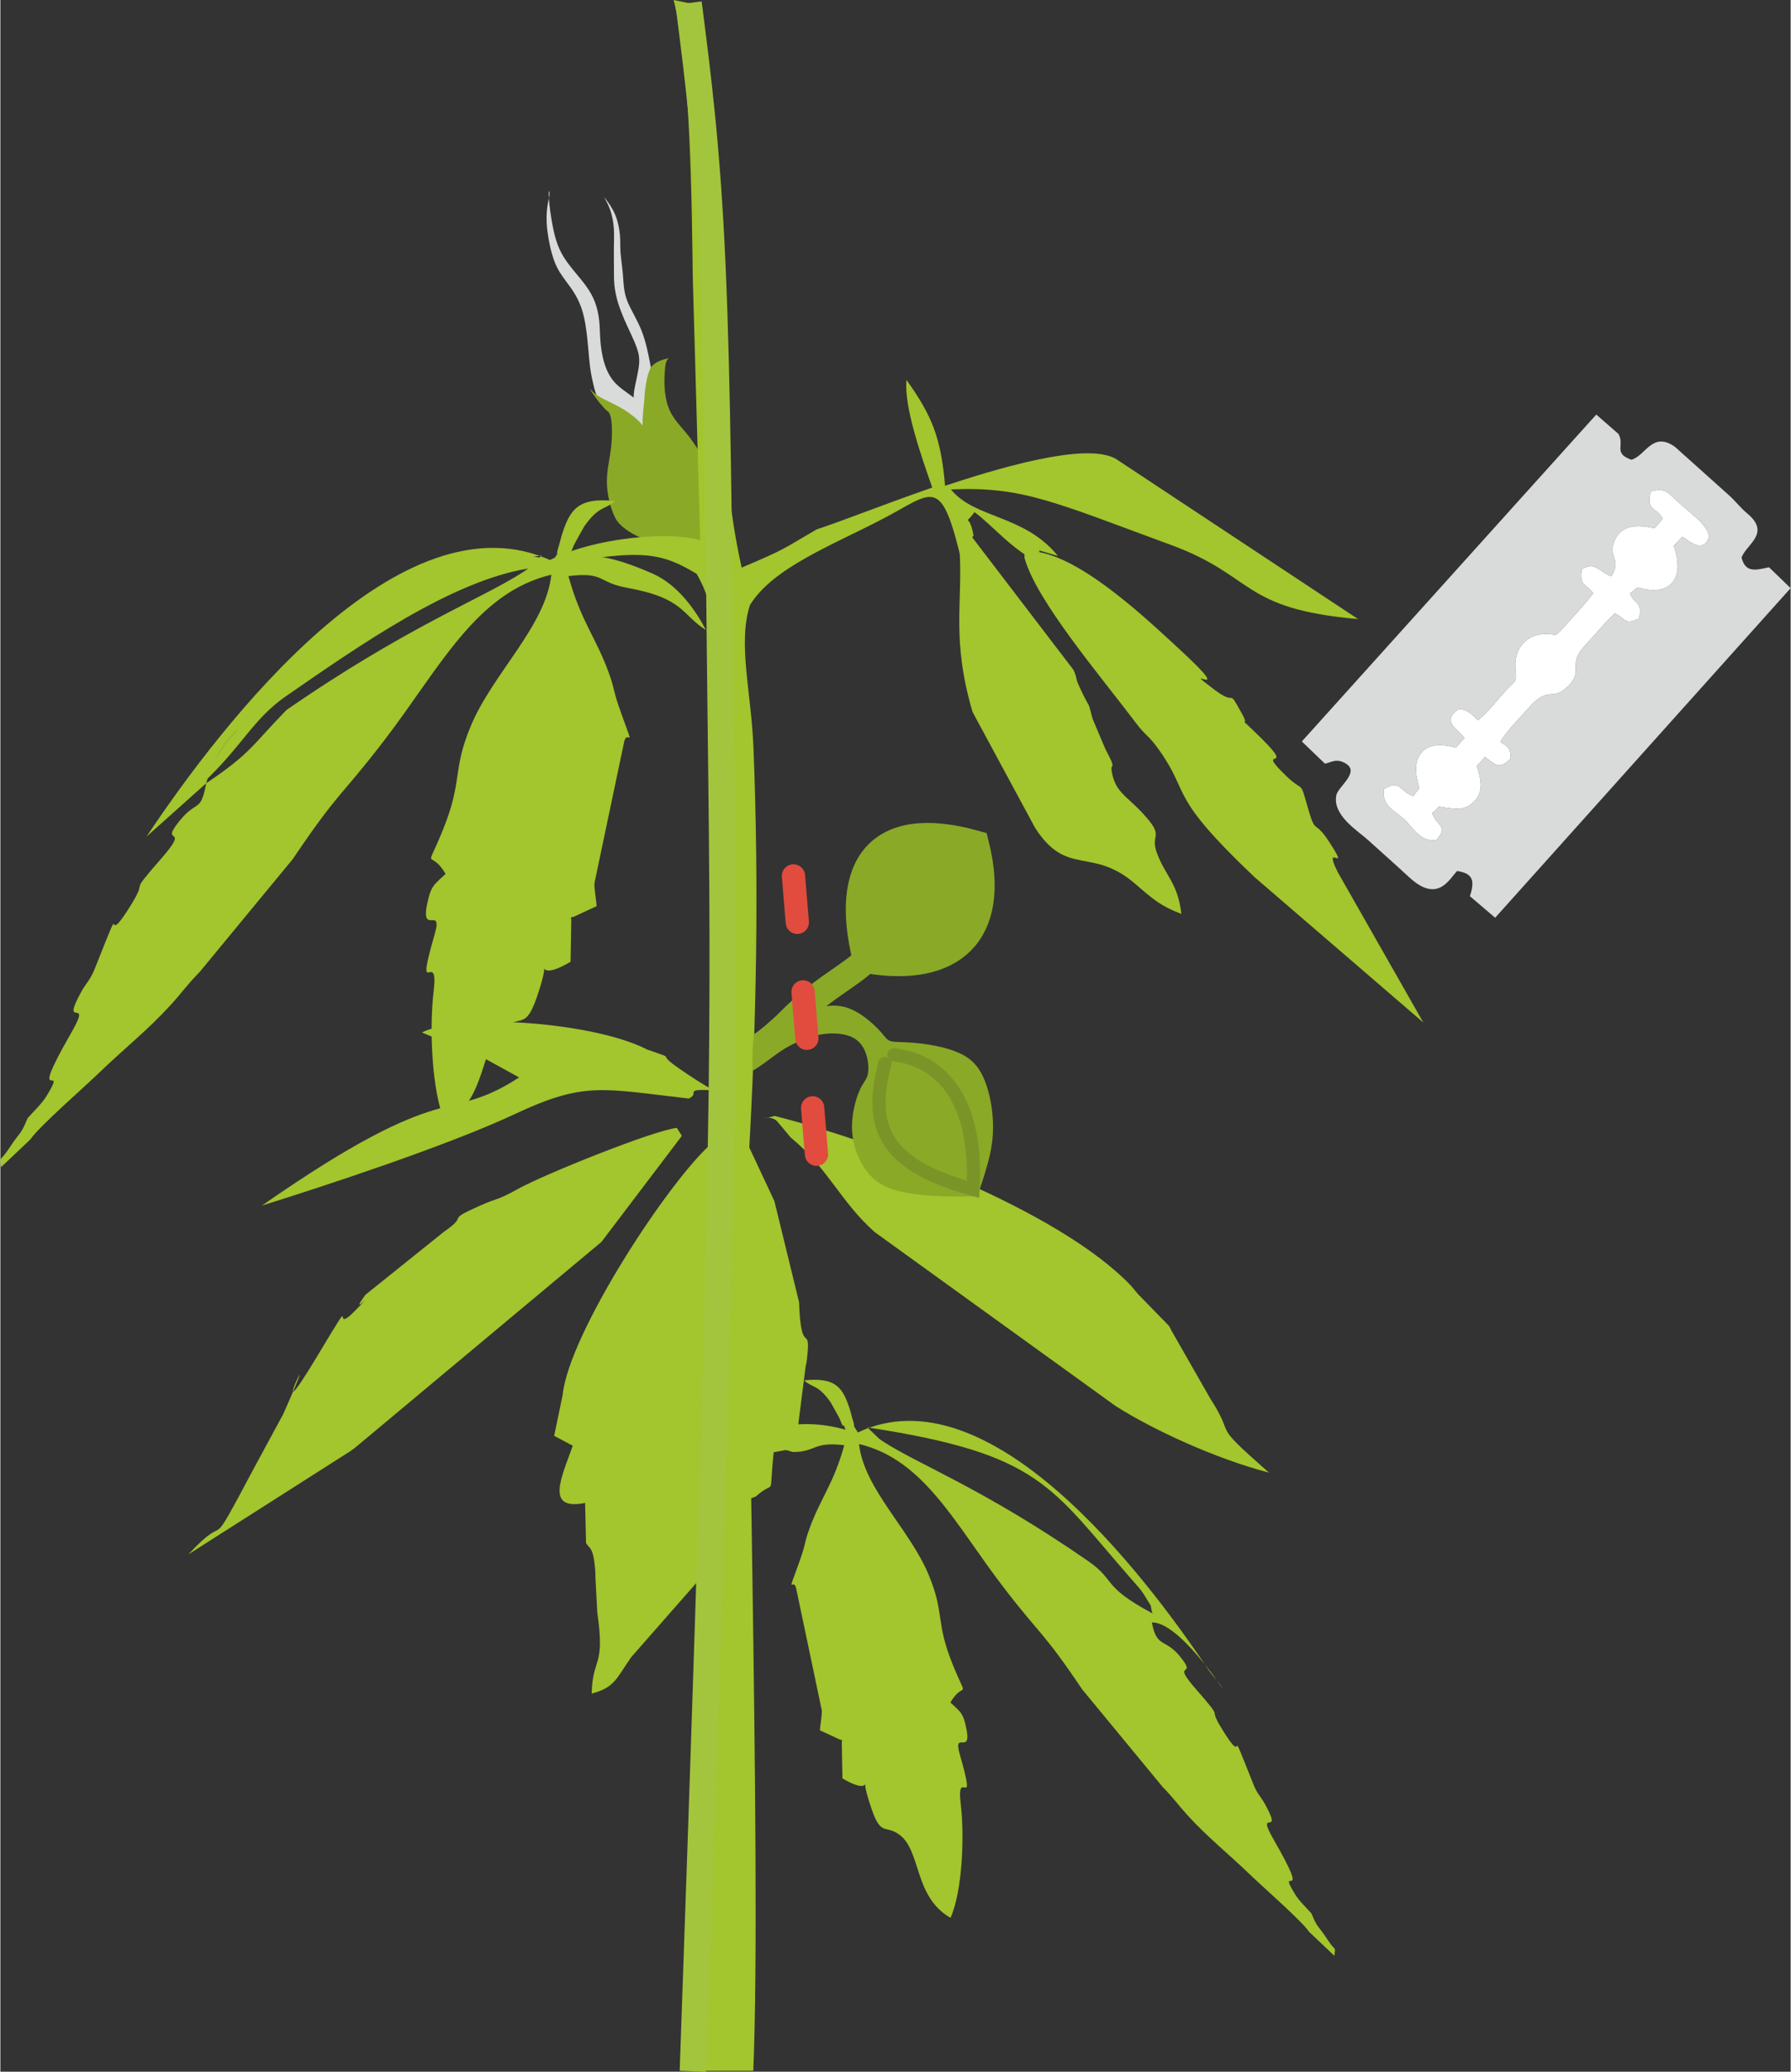 <?xml version="1.0" encoding="UTF-8"?>
<!DOCTYPE svg PUBLIC "-//W3C//DTD SVG 1.1//EN" "http://www.w3.org/Graphics/SVG/1.1/DTD/svg11.dtd">
<!-- Creator: CorelDRAW X6 -->
<svg xmlns="http://www.w3.org/2000/svg" xml:space="preserve" width="160px" height="185px" version="1.1" style="shape-rendering:geometricPrecision; text-rendering:geometricPrecision; image-rendering:optimizeQuality; fill-rule:evenodd; clip-rule:evenodd"
viewBox="0 0 343164 396946"
 xmlns:xlink="http://www.w3.org/1999/xlink">
 <rect x="0" y="0" width="343164" height="396946" fill="#333333" stroke="none"/>
 <defs>
  <style type="text/css">
   <![CDATA[
    .str1 {stroke:#7B9428;stroke-width:2533.19;stroke-linecap:round}
    .str3 {stroke:#8AA927;stroke-width:5066.39}
    .str0 {stroke:#A3C53D;stroke-width:5066.39}
    .str2 {stroke:#8AA927;stroke-width:6018.87}
    .str4 {stroke:#E14C3E;stroke-width:4458.42;stroke-linecap:round;stroke-linejoin:round;stroke-dasharray:8916.838 13375.258}
    .fil3 {fill:none}
    .fil4 {fill:#D9DADA}
    .fil1 {fill:#8AA927}
    .fil2 {fill:#A3C52D}
    .fil0 {fill:#D9DADA}
    .fil5 {fill:white}
   ]]>
  </style>
 </defs>
 <g id="Слой_x0020_1">
  <g id="_1132828624">
   <path class="fil0" d="M124871 75935c152,-537 307,-1388 269,-2407 -41,-1013 -266,-2206 -611,-3989 -347,-1789 -808,-4170 -1672,-6308 -864,-2141 -2133,-4043 -2766,-5771 -631,-1722 -633,-3275 -757,-4815 -127,-1545 -378,-3088 -464,-4309 -89,-1221 -5,-2118 -109,-3308 -104,-1194 -393,-2681 -942,-3960 -545,-1279 -1348,-2348 -1753,-2885 -403,-535 -403,-535 -175,-119 231,415 692,1251 1039,2262 344,1008 572,2199 661,3420 86,1221 25,2470 10,3789 -15,1320 13,2711 13,3879 7,1165 -18,2105 83,3154 99,1041 324,2191 674,3359 345,1162 831,2345 1229,3288 405,937 737,1623 1162,2535 421,912 943,2040 1285,3055 342,1011 519,1898 347,3329 -173,1429 -694,3392 -897,4674 -205,1282 -89,1874 -3,2320 87,448 142,745 375,1160 228,416 636,955 1178,1576 540,621 1224,1330 1414,1158 187,-175 -109,-1234 -200,-2060 -86,-823 43,-1418 177,-1834 139,-415 289,-648 436,-1193l-3 0z"/>
   <path class="fil0" d="M123582 78192c-492,-603 -1396,-1424 -2480,-2232 -1084,-808 -2356,-1613 -3303,-2649 -953,-1039 -1589,-2313 -2019,-3714 -434,-1403 -659,-2933 -768,-4304 -106,-1370 -99,-2584 -218,-3797 -126,-1214 -385,-2427 -810,-3569 -424,-1135 -1014,-2199 -1931,-3423 -924,-1226 -2173,-2612 -3192,-3985 -1023,-1370 -1818,-2735 -2429,-4828 -603,-2097 -1018,-4927 -1198,-6632 -175,-1710 -119,-2292 -56,-2416 63,-124 132,207 66,744 -68,540 -279,1272 -418,2344 -137,1069 -208,2477 8,4347 215,1874 711,4222 1335,5909 625,1685 1375,2714 2399,4089 1020,1373 2317,3091 3075,5786 760,2695 985,6368 1206,8717 215,2343 433,3356 653,4352 218,995 449,1973 692,2558 253,583 524,775 866,1120 342,344 753,851 1419,1292 666,441 1593,831 2396,1198 813,367 1507,719 2070,1028 557,312 980,586 1423,1143 444,565 910,1421 1140,1492 228,76 221,-636 299,-1300 89,-658 261,-1279 307,-1775 48,-507 -38,-892 -530,-1497l-2 2z"/>
   <path class="fil1" d="M123136 81521c-182,-223 -377,-444 -585,-659 -793,-811 -1791,-1581 -2837,-2275 -147,-76 -292,-167 -436,-256 -595,-344 -1297,-722 -2085,-1109 -988,-487 -2118,-993 -2936,-1581 -517,-370 -912,-775 -1231,-1140l149 337 836 1203c565,819 1328,1733 1885,2308 560,578 889,476 1148,1809 253,1335 253,3645 -5,5778 -259,2130 -781,4089 -781,6399 0,2308 705,5271 1731,7133 1294,2338 7348,5725 13932,5135l2219 -1120c1335,-2355 2885,-9155 2414,-11594 -468,-2439 -2642,-5532 -3891,-7351 -1246,-1819 -2880,-3329 -3870,-4973 -988,-1644 -1333,-3420 -1462,-5241 -129,-1821 68,-4134 220,-4666 145,-530 168,-580 530,-1031 -216,43 -1269,299 -1953,636 -682,334 -1079,638 -1500,1231 -134,342 -263,615 -390,993 -205,620 -398,1512 -524,2356 -54,354 -97,704 -150,1005 -38,484 -71,970 -109,1434 -13,165 -25,319 -38,479 -124,1441 -268,2680 -309,3521 -2,101 -5,198 -7,286 -8,428 10,737 35,953z"/>
  </g>
  <path class="fil2" d="M136412 25651c2141,24250 16,58246 5685,83112 8785,-3762 7374,-3276 14376,-7331 5555,-1842 10839,-4043 22150,-8015 -1989,-5725 -5459,-15455 -4935,-20621 4831,6767 6620,11025 7390,20276 8339,-2733 27244,-8780 32946,-5018l46229 30565c-22627,-1988 -19607,-8222 -35901,-14221 -22522,-8266 -28455,-11217 -42150,-10622 4634,5672 14022,4775 20514,12745l-3567 -1049 -10 2338c-5114,-2343 -9010,-7214 -12417,-9684 -2245,3067 -1042,-403 -180,4499 -276,380 -862,1109 -1062,1355 -167,213 -567,722 -747,940 -200,251 -583,717 -856,1079 -3686,-14895 -5300,-11521 -14677,-6614 -9720,5081 -21130,9373 -25525,16564 -2348,7417 258,16590 684,27339 1074,27097 545,52890 -892,78240 -1010,17844 2516,135835 857,175241l-11007 8c1512,-60354 6454,-172387 5694,-233237 -139,-11761 -483,-24665 -1243,-37113 -1211,-7876 -1457,-11496 -4297,-16476 -7632,-4608 -11402,-4608 -30565,-1224 7853,-5373 24438,-7194 31234,-5244l-1413 -50291c-203,-13190 -342,-40865 -3684,-53192l4537 935c821,9370 1761,12529 2832,24716z"/>
  <path class="fil2" d="M199225 105804c8882,1712 20732,12988 27222,18994 11204,10368 -1393,1598 6341,7404 4478,3357 2244,-828 5259,4651 1530,2787 -1034,107 1981,2972 9871,9398 -347,2295 6449,8853 3425,3306 2561,519 4117,5976 1595,5581 1150,2090 4108,6637 4416,6796 -1514,-509 1688,5877l16372 28754 -32375 -27878c-16693,-15822 -12184,-15655 -18115,-24116 -2300,-3278 -2553,-2677 -4645,-5456 -6632,-8813 -19161,-23490 -21322,-31619l7 -1908 2913 859 0 0z"/>
  <path class="fil2" d="M183859 105381c226,-299 542,-679 702,-882 142,-175 479,-598 613,-767 165,-205 633,-793 864,-1107l19683 25762c1005,2356 -112,707 1755,4552 1634,3352 816,874 1887,4793l2455 5804c2323,4380 899,2394 1211,4271 653,3878 2693,4582 5705,7772 4856,5137 1416,3865 3032,8063 1631,4243 3952,5636 4610,11465 -3939,-1510 -5287,-2683 -8813,-5735 -8402,-7248 -13074,-1239 -19204,-10721l-12002 -22221c-4109,-13981 -1854,-20797 -2495,-31049l-3 0z"/>
  <path class="fil2" d="M100236 109586c322,-210 653,-454 942,-659l2594 -2500c-38575,5900 -40549,13071 -58653,33724 -1036,1181 -2019,2164 -2936,3691 -2227,3709 -1882,3321 -2726,6232 8707,-5875 8702,-7199 15392,-14042 23257,-16075 37481,-21306 45387,-26446l0 0zm35026 11138c-4709,-2928 -4129,-6125 -15156,-8108 -5679,-1019 -4182,-3081 -11219,-2235 2406,8694 5160,11526 7683,18381 1327,3618 717,3154 2401,7810 3007,8311 1067,2379 505,6009l-5596 26616c-79,1028 375,3458 415,4420l-4598 2133c-162,-200 -486,201 -255,345l-145 8180c-8438,4995 -2799,-3810 -6498,6877 -2092,6042 -3052,3354 -6125,5609 -4914,3597 -3166,13755 -11369,18449 -2715,-6130 -3070,-18505 -2267,-25175 1077,-8917 -3752,2728 226,-11095 1656,-5761 -3182,1015 -1211,-6812 623,-2475 1200,-2711 3288,-4692 -3119,-5233 -4061,340 -502,-8463 3856,-9515 1733,-11217 5312,-19822 4231,-10166 14351,-19075 15465,-29036 -14451,3433 -21357,17809 -31908,31579 -8678,11326 -8699,9619 -17633,22875l-17801 21580c-2733,2817 -3463,4036 -5629,6404 -4461,4879 -8590,8056 -14021,13284 -2609,2516 -11361,10166 -12856,12458l-5631 5335c-269,-2320 -340,-717 1654,-3779 2087,-3205 1999,-2151 3435,-5611 1031,-1166 2738,-2782 3653,-4289 4329,-7106 -4018,3149 4661,-11979 4370,-7610 -2364,-135 2070,-8127 666,-1203 1694,-2247 2393,-4005 6658,-16742 938,-2432 7205,-12722 3194,-5243 -920,-1132 5530,-8496 6024,-6883 -487,-2277 3604,-7334 3398,-4192 4018,-1418 5115,-7214l-11437 10214c14454,-21672 48832,-66479 77847,-52744 1647,-2639 292,-258 1186,-2959 124,-369 397,-1535 516,-1912 1543,-4915 3035,-7453 10237,-6670 -1900,1723 -3040,828 -5872,4828 -106,157 -1758,3151 -1885,3387 -357,664 -721,2034 -944,1806 -178,-182 -342,601 -487,915 5132,-1482 11270,724 16370,2953 4861,2121 8250,7005 10272,10832l2 0z"/>
  <path class="fil2" d="M104788 107058l-3610 1869c-14733,2397 -32346,14728 -46388,24435 -6441,4456 -8420,9622 -15994,16689 843,-2908 1160,-2500 3387,-6209 917,-1527 1900,-2510 2936,-3691 14809,-21233 35353,-37481 59669,-33093z"/>
  <path class="fil2" d="M136564 218881c-8162,6928 -27619,36584 -28789,48424l-1622 7800 3570 1902c-2154,6067 -5368,12501 2361,10961l180 7663c618,1168 1448,552 1780,5596 23,319 13,742 23,1074l352 6640c1553,10766 -919,8458 -1071,15551 4410,-1140 4752,-2934 7571,-6974l14551 -16570c2467,-2718 1601,-2487 3286,-4625 205,-248 453,-583 658,-818l2227 -2050c152,-139 572,-375 805,-613 -1119,-5852 2019,-5808 2374,-6130 3921,-3506 2424,985 3415,-8453l4555 -864c374,-2037 108,-4547 228,-5057l1337 -10520c25,-241 165,-656 193,-897 982,-8184 -1087,-207 -1449,-11419l-4730 -19367 -6376 -13608 -5429 2351 0 3z"/>
  <path class="fil2" d="M130634 217629l-965 -1522c-4446,456 -25491,8934 -30398,11665 -4352,2422 -3620,1558 -7536,3319 -6701,3011 -1667,1441 -6716,4922l-15017 12047c-3589,4841 2597,-1722 -1793,2853 -5429,5646 899,-4988 -7238,8549 -11409,18981 1931,-8058 -6753,11486l-5449 10059c-9978,18743 -4106,7524 -12724,16810l30971 -19728c240,-185 592,-423 841,-595l47363 -39544 15414 -20323 0 2z"/>
  <path class="fil2" d="M151503 217961c7224,5920 9507,12276 16096,18112l46202 33345c7109,4509 19004,10031 29365,12742 -11665,-10270 -5986,-6037 -11240,-14189l-7447 -13020c-147,-251 -297,-649 -454,-890l-5978 -6132c-218,-231 -451,-565 -661,-798 -215,-233 -454,-565 -671,-793 -13761,-14429 -48405,-27521 -68313,-32524 -3812,1100 -727,-567 656,1221l2445 2926 0 0z"/>
  <path class="fil2" d="M131946 210483c2328,-1049 -1319,-1885 4735,-1583 -2336,-1333 -3959,-2369 -6576,-4172 -5029,-3473 278,-1373 -6186,-3658 -9776,-5090 -35300,-7167 -43130,-3243 3394,1439 6915,2703 10297,4018l8344 4592c-14259,9234 -13015,-691 -49301,24555 12129,-3787 35749,-11554 48443,-17515 13413,-6290 16709,-4904 33374,-2994l0 0z"/>
  <path class="fil2" d="M169238 276214c-279,-177 -565,-390 -814,-570l-2244 -2158c33324,5099 35029,11290 50669,29134 897,1019 1748,1867 2538,3187 1918,3202 712,808 1444,3319 -9945,-5338 -6822,-6222 -12387,-10067 -20088,-13890 -32377,-18407 -39206,-22847l0 2zm-28182 1178l0 2295c3176,-1553 5705,-3159 10849,-1479 4512,7 3785,-2037 9857,-1305 -2080,7509 -4456,9951 -6632,15876 -1147,3128 -618,2726 -2077,6748 -2597,7184 -920,2057 -433,5193l4833 22992c66,889 -324,2989 -360,3817l3967 1842c140,-173 423,172 223,299l127 7067c7288,4319 2417,-3293 5614,5935 1803,5226 2634,2906 5291,4846 4243,3111 2736,11884 9816,15944 2346,-5294 2660,-15987 1961,-21750 -935,-7703 3240,2359 -192,-9583 -1429,-4975 2746,874 1046,-5887 -540,-2140 -1034,-2338 -2842,-4055 2692,-4517 3506,293 428,-7304 -3326,-8225 -1492,-9692 -4583,-17127 -3653,-8785 -12395,-16475 -13360,-25081 12481,2964 18447,15379 27569,27283 7493,9778 7508,8306 15227,19756l15379 18637c2361,2437 2989,3486 4864,5530 3850,4215 7414,6964 12108,11483 2255,2171 9814,8775 11103,10756l4869 4613c228,-2007 294,-616 -1431,-3266 -1806,-2768 -1725,-1854 -2969,-4851 -887,-1000 -2361,-2399 -3154,-3701 -3741,-6135 3473,2718 -4028,-10345 -3777,-6576 2045,-117 -1788,-7025 -568,-1036 -1464,-1933 -2070,-3460 -5745,-14460 -805,-2098 -6219,-10987 -2763,-4534 793,-975 -4775,-7338 -5211,-5946 416,-1969 -3116,-6333 -2933,-3625 -4496,-1563 -5438,-6569 5150,-111 13542,12664 13542,12664 -550,-1148 -1814,-2265 -2640,-3506 -12493,-18718 -42182,-57425 -67251,-45560 -1423,-2280 -248,-225 -1026,-2558 -106,-325 -344,-1325 -448,-1654 -1330,-4241 -2622,-6437 -8841,-5761 1644,1490 2627,717 5074,4172 94,134 1517,2721 1629,2926 306,570 621,1753 813,1558 157,-160 299,519 418,795 -4428,-1281 -10229,-1674 -14637,246 -2282,996 -4483,1989 -6297,3215l0 -3z"/>
  <path class="fil3 str0" d="M132747 396858c917,-26151 1831,-52301 2885,-84774 1051,-32468 2240,-71258 2650,-101624 410,-30365 43,-52310 -258,-78985 -302,-26672 -540,-58078 -1548,-80682 -1008,-22601 -2789,-36402 -4565,-50203"/>
  <g id="_1132833968">
   <path class="fil1" d="M144260 205140c3119,-1922 4611,-3511 7129,-4805 2520,-1300 4438,-1966 6416,-2214 1981,-253 4018,-91 5452,598 1439,686 2264,1900 2715,3311 454,1411 520,3017 249,4015 -269,993 -887,1373 -1599,3052 -717,1685 -1527,4666 -1360,7592 172,2916 1332,5781 2829,7747 1497,1966 3344,3037 5824,3708 2478,667 5588,930 8258,1044 2668,109 4889,74 7101,33 962,-2852 1917,-5707 2455,-8208 534,-2502 635,-4650 488,-6839 -149,-2191 -562,-4416 -1274,-6457 -719,-2039 -1740,-3884 -3686,-5163 -1945,-1284 -4802,-1996 -7158,-2384 -2361,-387 -4221,-451 -5482,-501 -1259,-48 -1923,-76 -2427,-400 -496,-325 -841,-940 -1826,-1986 -988,-1044 -2625,-2511 -4398,-3481 -1768,-973 -3681,-1449 -6508,-872 -2829,581 -9180,3506 -12934,5140 -340,659 -507,8476 -264,7070z"/>
   <path class="fil3 str1" d="M169544 203790c-3356,12643 380,19501 16894,24093 894,-15186 -4694,-24554 -15161,-25785"/>
   <path class="fil1 str2" d="M166314 183502c15873,2672 24334,-4876 20246,-21456 -18077,-5001 -24469,4104 -20246,21456z"/>
   <path class="fil3 str3" d="M167900 181483c-821,1145 -1641,2295 -3465,3754 -1824,1462 -4654,3248 -7174,5165 -2518,1918 -4725,3962 -6118,5394 -1391,1426 -4514,4070 -5350,4534"/>
  </g>
  <line class="fil3 str4" x1="156437" y1="221150" x2="151776" y2= "164832" />
  <g id="_1132833136">
   <path class="fil4" d="M312373 113710c2227,-1647 530,-1145 3417,-740 4806,679 6982,-2789 4968,-8402l1647 -1723c995,530 3467,3022 4835,720 1300,-2187 -3295,-5156 -6183,-7869 -1477,-1388 -1989,-2252 -4699,-1540 -968,3873 1005,2817 2285,5236l-1571 1834c-3245,-765 -6166,-666 -7513,2062 -1766,3577 1471,3549 -768,7139 -2346,-790 -3027,-2984 -5692,-1343 -395,3362 727,2582 2234,4583 -1895,2480 -3853,4501 -5846,6738 -1784,2001 -1107,836 -4048,1120 -3212,306 -5328,3075 -5014,6500 244,2657 152,2209 -1413,3840 -2027,2110 -3577,4370 -5771,6133 -1124,-879 -1593,-1976 -3688,-2140 -3498,2383 -71,3929 1104,5563l-1684 1821c-2541,-636 -5452,-1001 -6999,1576 -669,1119 -770,2606 -446,4283 577,2979 745,1191 -671,3448 -2820,-950 -2402,-3344 -5670,-1325 -400,3465 2333,4139 4180,6024 1692,1728 2944,4051 5852,3714 2462,-2678 230,-2498 -778,-5148 2136,-1712 274,-1294 3275,-973 1840,198 2886,269 4312,-853 2229,-1756 2014,-4228 957,-7187l1579 -1755c1819,1190 2551,2685 4861,342 167,-2227 -646,-2404 -1885,-3220 927,-1882 4063,-4975 5500,-6627 3716,-4271 4478,-1013 7511,-4111 3083,-3159 -408,-4000 3331,-7922 1963,-2062 3478,-3989 5540,-5968 2085,796 1730,2364 4714,955 590,-3486 -745,-2353 -1763,-4785zm-25846 62132l-4833 -4124c808,-2638 906,-4340 -2460,-4834 -1543,1589 -3711,6272 -9208,1181 -2716,-2516 -5176,-4669 -7927,-7167 -1910,-1735 -6832,-4699 -6006,-8570 365,-1712 5135,-4742 1160,-6353 -1388,-562 -2236,114 -3351,347l-4431 -4258 56437 -62633 4254 3713c1261,2184 -1092,3681 2475,4945 2728,-739 4032,-5580 8384,-2449l10369 9294c1246,1132 2161,2366 3445,3432 4628,3848 -195,5903 -1082,8474 763,2908 2609,2447 5264,1847l4147 4002 -56637 63153z"/>
   <path class="fil5" d="M322405 102845l-1647 1723c2014,5613 -162,9081 -4968,8402 -2887,-405 -1190,-907 -3417,740 1018,2432 2353,1299 1763,4785 -2984,1409 -2629,-159 -4714,-955 -2062,1979 -3577,3906 -5540,5968 -3739,3922 -248,4763 -3331,7922 -3033,3098 -3795,-160 -7511,4111 -1437,1652 -4573,4745 -5500,6627 1239,816 2052,993 1885,3220 -2310,2343 -3042,848 -4861,-342l-1579 1755c1057,2959 1272,5431 -957,7187 -1426,1122 -2472,1051 -4312,853 -3001,-321 -1139,-739 -3275,973 1008,2650 3240,2470 778,5148 -2908,337 -4160,-1986 -5852,-3714 -1847,-1885 -4580,-2559 -4180,-6024 3268,-2019 2850,375 5670,1325 1416,-2257 1248,-469 671,-3448 -324,-1677 -223,-3164 446,-4283 1547,-2577 4458,-2212 6999,-1576l1684 -1821c-1175,-1634 -4602,-3180 -1104,-5563 2095,164 2564,1261 3688,2140 2194,-1763 3744,-4023 5771,-6133 1565,-1631 1657,-1183 1413,-3840 -314,-3425 1802,-6194 5014,-6500 2941,-284 2264,881 4048,-1120 1993,-2237 3951,-4258 5846,-6738 -1507,-2001 -2629,-1221 -2234,-4583 2665,-1641 3346,553 5692,1343 2239,-3590 -998,-3562 768,-7139 1347,-2728 4268,-2827 7513,-2062l1571 -1834c-1280,-2419 -3253,-1363 -2285,-5236 2710,-712 3222,152 4699,1540 2888,2713 7483,5682 6183,7869 -1368,2302 -3840,-190 -4835,-720z"/>
  </g>
 </g>
</svg>
